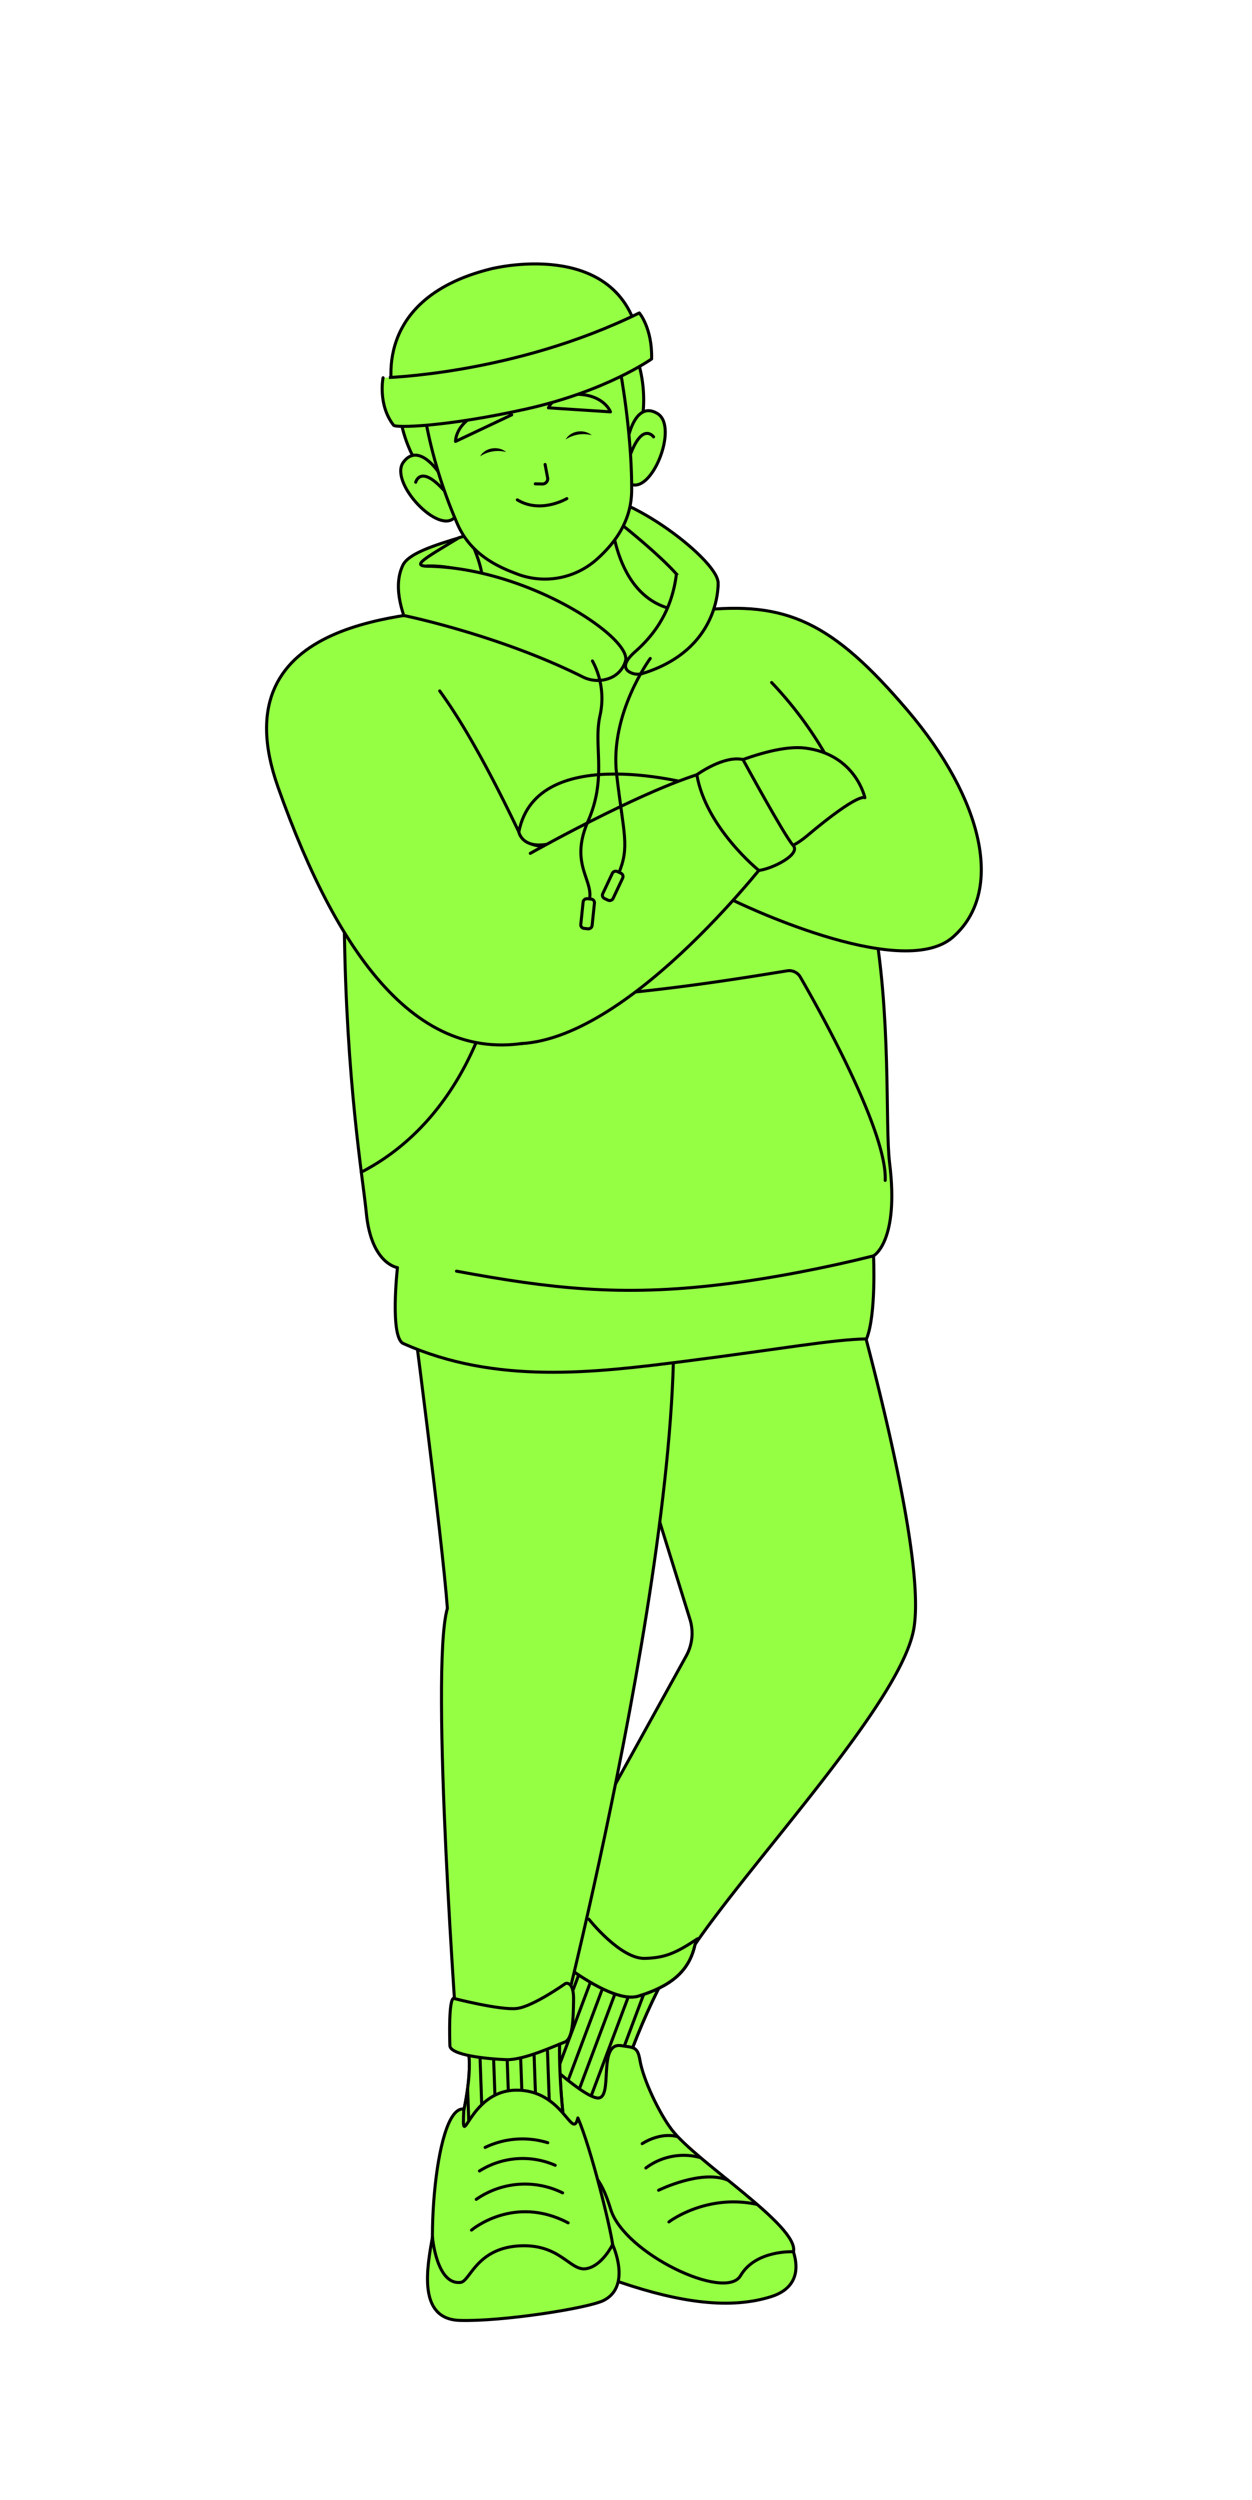 <?xml version="1.0" encoding="UTF-8"?> <svg xmlns="http://www.w3.org/2000/svg" xmlns:xlink="http://www.w3.org/1999/xlink" id="Layer_1" data-name="Layer 1" viewBox="0 0 824.68 1645.77"> <defs> <style>.cls-1,.cls-2,.cls-3{fill:#94ff43;}.cls-1,.cls-2,.cls-5,.cls-7{stroke:#000;stroke-width:2px;}.cls-1,.cls-5{stroke-miterlimit:10;}.cls-2,.cls-7{stroke-linecap:round;stroke-linejoin:round;}.cls-4{clip-path:url(#clip-path);}.cls-5,.cls-7{fill:none;}.cls-6{clip-path:url(#clip-path-2);}</style> <clipPath id="clip-path"> <path class="cls-1" d="M446.66,1287.09c-17.26,23.85-41,85.39-38.92,93.53,5.52,21.92-18.37,29.49-18.37,29.49l-59.06-51.39,36-94.58Z"></path> </clipPath> <clipPath id="clip-path-2"> <path class="cls-1" d="M308.63,1350.62c2.51,18.92-4.47,45.78-8.68,61.61-2,7.59,9.09-7.76,40.81-8.12s37.2,22.08,34.41,12.75c-5-16.66-7.76-61.22-6.21-80.82S308.63,1350.62,308.63,1350.62Z"></path> </clipPath> </defs> <path class="cls-2" d="M446.66,1287.09c-17.26,23.85-41,85.39-38.92,93.53,5.52,21.92-18.37,29.49-18.37,29.49l-59.06-51.39,36-94.58Z"></path> <path class="cls-2" d="M522.61,1482.31c5.27,16.51-2.38,25.63-14.33,29.45-27.18,8.68-60.34,4-99.36-9.23s-93-35.81-85-59.82,41.1-44,41.1-44Z"></path> <path class="cls-3" d="M446.66,1287.09c-17.26,23.85-41,85.39-38.92,93.53,5.52,21.92-18.37,29.49-18.37,29.49l-59.06-51.39,36-94.58Z"></path> <g class="cls-4"> <line class="cls-2" x1="447.08" y1="1276.61" x2="399.17" y2="1404.48"></line> <line class="cls-2" x1="438.73" y1="1273.48" x2="390.82" y2="1401.35"></line> <line class="cls-2" x1="430.39" y1="1270.35" x2="382.48" y2="1398.22"></line> <line class="cls-2" x1="422.05" y1="1267.23" x2="374.13" y2="1395.1"></line> <line class="cls-2" x1="413.7" y1="1264.1" x2="365.79" y2="1391.97"></line> <line class="cls-2" x1="405.36" y1="1260.97" x2="357.45" y2="1388.84"></line> <line class="cls-2" x1="397.02" y1="1257.85" x2="349.1" y2="1385.72"></line> <line class="cls-2" x1="388.67" y1="1254.72" x2="340.76" y2="1382.59"></line> <line class="cls-2" x1="380.33" y1="1251.59" x2="332.41" y2="1379.47"></line> </g> <path class="cls-5" d="M446.66,1287.09c-17.26,23.85-41,85.39-38.92,93.53,5.52,21.92-18.37,29.49-18.37,29.49l-59.06-51.39,36-94.58Z"></path> <path class="cls-2" d="M346.84,1345.21s34.64,33.93,46.29,35.83-.15-37,16.16-34.39c8.08,1.31,10.68.48,12.2,9.44,2.22,13.19,12.86,35.14,20.88,45.72,16.18,21.38,84.18,63.74,80.27,80.5,0,0-24.89-1.37-34.86,15.75s-76.72-14.65-85.55-43.75c-6.13-20.11-14.29-34-43.64-37.42S346.84,1345.21,346.84,1345.21Z"></path> <path class="cls-2" d="M308.63,1350.62c2.51,18.92-4.47,45.78-8.68,61.61-2,7.59,9.09-7.76,40.81-8.12s37.2,22.08,34.41,12.75c-5-16.66-7.76-61.22-6.21-80.82S308.63,1350.62,308.63,1350.62Z"></path> <path class="cls-2" d="M536,760.46s78.68,251.33,65.59,313.46C591.37,1122.31,497.53,1222.29,457.8,1280c-3.73,17.55-15.72,27.45-37.25,34s-71.05-38.48-71.05-38.48L452,1090.09a30.86,30.86,0,0,0,2.46-24.1L380,826.14Z"></path> <path class="cls-3" d="M308.63,1350.62c2.51,18.92-4.47,45.78-8.68,61.61-2,7.59,9.09-7.76,40.81-8.12s37.2,22.08,34.41,12.75c-5-16.66-7.76-61.22-6.21-80.82S308.63,1350.62,308.63,1350.62Z"></path> <g class="cls-6"> <line class="cls-2" x1="358.92" y1="1302.61" x2="363.81" y2="1439.08"></line> <line class="cls-2" x1="350.02" y1="1302.93" x2="354.9" y2="1439.4"></line> <line class="cls-2" x1="341.11" y1="1303.25" x2="346" y2="1439.72"></line> <line class="cls-2" x1="332.21" y1="1303.57" x2="337.09" y2="1440.03"></line> <line class="cls-2" x1="323.3" y1="1303.89" x2="328.19" y2="1440.35"></line> <line class="cls-2" x1="314.4" y1="1304.21" x2="319.28" y2="1440.67"></line> <line class="cls-2" x1="305.5" y1="1304.52" x2="310.38" y2="1440.99"></line> <line class="cls-2" x1="296.59" y1="1304.84" x2="301.47" y2="1441.31"></line> </g> <path class="cls-5" d="M308.63,1350.62c2.51,18.92-4.47,45.78-8.68,61.61-2,7.59,9.09-7.76,40.81-8.12s37.2,22.08,34.41,12.75c-5-16.66-7.76-61.22-6.21-80.82S308.63,1350.62,308.63,1350.62Z"></path> <path class="cls-2" d="M349.5,1275.55S399,1320.63,420.55,1314s33.52-16.5,37.25-34c0,0,2.72-4.43,1.64-3.71-14.69,9.75-21.59,12.48-34.57,12.91-16.18.54-37-25.81-37-25.81"></path> <path class="cls-2" d="M270.27,851.76s21.2,162,24.41,207c-11.78,40.37,7,290.75,7,290.75l67.28-13.44s98.77-385.24,69.36-519.23S270.27,851.76,270.27,851.76Z"></path> <path class="cls-2" d="M298.64,1315.49s31.27,8.07,42,6.65,31.88-16.44,31.88-16.44,5.51-2,5.29,10.86-.43,25.77-5.95,27.78-26.69,11.9-38.31,11.52-37-2.81-37.21-9.21S295.61,1317.19,298.64,1315.49Z"></path> <path class="cls-2" d="M305.52,1388.36c-20.37-2.45-26.41,110.19-14.95,122.79s7.16-1.19,59.67-7.07,57.27,3.46,53.31-26.45c-1.6-12.05-14.41-64-22.91-83.41-3.81,15.66-9.56-19.09-41.35-18.26C308.09,1376.76,304,1419.78,305.52,1388.36Z"></path> <path class="cls-2" d="M284.84,1472.66c-3.59,20.24-9.92,54,18,54.85s84.38-8,94.67-13.09c18.83-9.38,6-36.83,6-36.83s-7.11,14.5-17.73,15.91-17-16.92-44.56-15-31.65,23.31-37.85,24C287.54,1504.31,284.84,1472.66,284.84,1472.66Z"></path> <path class="cls-2" d="M561.54,482.83c14.88,50.63,2.89,66.1,13,117.91,12.89,66.28,8.35,140.1,11.42,164.73,6.48,52.06-10.57,61.26-10.57,61.26s1.87,38.66-4.63,54.68c-21.43.25-57.38,6.74-118.68,14.58s-125.52,15.53-186.4-11.53c-9.06-4-3.89-50-3.89-50s-17.23-2.31-20.48-35.76c-2.17-22.52-13.33-86.49-14.54-190.31,3.32-27-19.15-101.75,27.81-152.07C293.69,418.28,542.78,419.05,561.54,482.83Z"></path> <path class="cls-2" d="M300.68,836.79c61.79,11.48,108.45,16.79,174.06,8.83,31.43-3.67,69.93-11.15,100.62-18.89"></path> <path class="cls-2" d="M583.07,777.05c1.64-35.83-55.3-132.77-55.86-133.77a8.44,8.44,0,0,0-8.69-4.2c-33.14,5.36-132.92,22.22-195,17,0,0-15.53,79.45-85.56,115.55"></path> <path class="cls-2" d="M319.54,1413.64a56.7,56.7,0,0,1,41.26-3.1"></path> <path class="cls-2" d="M315.83,1429.14a53.48,53.48,0,0,1,49.86-3.75"></path> <path class="cls-2" d="M313.7,1447.82a56.13,56.13,0,0,1,56.88-4.27"></path> <path class="cls-2" d="M310.58,1468.07s27.77-23.67,63.65-4.79"></path> <path class="cls-2" d="M440.6,1462.67s24.19-18.58,57.65-11.63"></path> <path class="cls-2" d="M433.81,1441.82s28.34-14,45.77-6.58"></path> <path class="cls-2" d="M425.42,1427.18a41.43,41.43,0,0,1,36-6.83"></path> <path class="cls-2" d="M423,1411.18s11.24-7.74,23.1-4.7"></path> <path class="cls-2" d="M408.15,448.12C405,442.76,473.92,412.21,473,383.5c-.52-16-67.4-65.71-90.22-56-55.12,23.36-110.24,29.6-117.43,44.61s.37,34.43,6.25,46.71S383.48,458.67,408.15,448.12Z"></path> <path class="cls-2" d="M280.92,372.62c46-2.05,109.46,48.46,131.09,62.56,16.57.27,32.05-34.51,35.82-54.56-12.49-16-61.23-54.8-65.08-53.16-29.19,12.33-58.38,19.9-80.45,26.53-20.39,12.31-28.6,17-24,18.41a15.42,15.42,0,0,0,2.79.34Z"></path> <path class="cls-2" d="M301,337.66c11.11,21.63,30.05,56.64,3.19,62.37s-161.55,3.82-121.08,118.1,95.63,189.47,177,165.2c56.21-16.83,122.4-90.83,122.4-90.83s110.79,54.44,145.12,24.43,19.82-91-29.88-149.34-79.74-72-137-65.78-58.63-66.12-58.63-66.12Z"></path> <path class="cls-2" d="M429.09,529.44c-22.16,10.37-47.37,19-67,26.4a16.23,16.23,0,0,1-20.29-8.11c-11.92-24.88-32-65.32-52.18-92.89"></path> <path class="cls-2" d="M459.36,517.15s-105.78-30.45-117.6,30.5c0,0,2.64,15.83,30.64,4.54Z"></path> <path class="cls-2" d="M508.26,449.3a251.07,251.07,0,0,1,47.52,71"></path> <path class="cls-2" d="M481.05,503.15c17.65-7,36.22-12.35,49.37-10.69,33.29,4.18,39.27,32.68,39.27,32.68s-3.57-4-38.39,25.31C489.11,586,454,513.92,481.05,503.15Z"></path> <path class="cls-2" d="M264,277c8.69,45.57,51.19,75.76,94.94,67.42s72.18-52,63.49-97.62S372.41,177,328.66,185.3,255.35,231.4,264,277Z"></path> <path class="cls-2" d="M414.79,318.38c14.29,7.91,32.38-37.42,18.35-46.09s-19,14.49-19,14.49l0,9.41-.27,17.89-.18,4Z"></path> <path class="cls-2" d="M430.5,287.6s-7.12-9.94-15.19,11.43"></path> <path class="cls-2" d="M299.75,340.31c-10.38,12.61-43.88-22.89-34-36.12s23,6.49,23,6.49l3.42,8.76L299,336l1.65,3.69Z"></path> <path class="cls-2" d="M273.82,317.46s3-11.86,18.33,5.05"></path> <path class="cls-2" d="M280.62,278.18a317,317,0,0,0,20.65,66.7c6.89,15.8,19.62,25.33,36.28,31.78l3,1.17a51.4,51.4,0,0,0,52.21-9.34h0c14.31-12.63,23.21-27.37,23.31-45.75.18-33.43-5.94-69.25-5.94-69.25s-7.23-70.66-76.84-56S280.62,278.18,280.62,278.18Z"></path> <path class="cls-2" d="M359.05,305.75l1.64,8.69a3.43,3.43,0,0,1-3.34,4.16l-4.77-.1"></path> <path class="cls-2" d="M373.36,328.23s-17.2,10.2-32.6.82"></path> <path class="cls-3" d="M389.75,286.5s-9.43-5.08-17.17,2.82"></path> <path d="M389.75,286.5a21.39,21.39,0,0,0-17.17,2.82c3.32-5.86,12.1-7.12,17.17-2.82Z"></path> <path class="cls-3" d="M333.41,297.59s-9.44-5.08-17.18,2.83"></path> <path d="M333.41,297.59a21.42,21.42,0,0,0-17.18,2.83c3.32-5.87,12.11-7.12,17.18-2.83Z"></path> <path class="cls-2" d="M337.05,273.09l-37,17.49s-.31-11.26,14.86-18.27S337.05,273.09,337.05,273.09Z"></path> <path class="cls-2" d="M361.25,268.48l40.86,2.64s-3.85-10.59-20.54-11.52S361.25,268.48,361.25,268.48Z"></path> <path class="cls-2" d="M323.31,177s82.28-21.06,97.08,43.7c0,0-116.51,41.57-161,40.73C259.35,261.38,240.34,197.58,323.31,177Z"></path> <path class="cls-2" d="M429.21,236.28s-29.77,21.26-83,33.06S260.64,281.65,259.31,280c-10.58-13.49-7-31.32-7-31.32S338,246.83,421.1,206C421.1,206,429.73,216.08,429.21,236.28Z"></path> <path class="cls-2" d="M266,405.19s62.36,12.69,117.68,40.32a21.85,21.85,0,0,0,17.76,1A17.28,17.28,0,0,0,412,435.18c4.62-15-64.4-61.56-130.95-62.44"></path> <path class="cls-2" d="M473,383.5s2.25,43.91-49.84,59.88a10.78,10.78,0,0,1-7.62-.54c-3.63-1.67-6.68-5.47,2.85-13.84,15.26-13.41,24.5-29.84,27.15-51"></path> <path class="cls-2" d="M349.29,561.76s91.7-51.71,127.6-56.08c0,0,13.7,45.54,33.23,54.45,0,0-92.54,122.64-166.7,126.85"></path> <path class="cls-2" d="M459,510s17.6-12.87,30.38-10c0,0,27.46,50.46,33,56.45S508.54,572,499.84,573C499.84,573,465,544.92,459,510Z"></path> <path class="cls-7" d="M428.32,433.46s-26.79,36.18-22.17,76.12,8.85,47.78,1.15,65.88"></path> <path class="cls-7" d="M390.25,435.12a51.88,51.88,0,0,1,5,35.81c-4.57,20.19,4.77,40.67-7.9,69.63-13.29,30.38,6.3,40-.09,54.82"></path> <rect class="cls-2" x="393.75" y="579.39" width="19.66" height="7.49" rx="2.36" transform="translate(1103.1 466.53) rotate(115.22)"></rect> <rect class="cls-2" x="377.25" y="597.81" width="19.66" height="7.49" rx="2.36" transform="translate(1025.5 278.88) rotate(95.95)"></rect> </svg> 